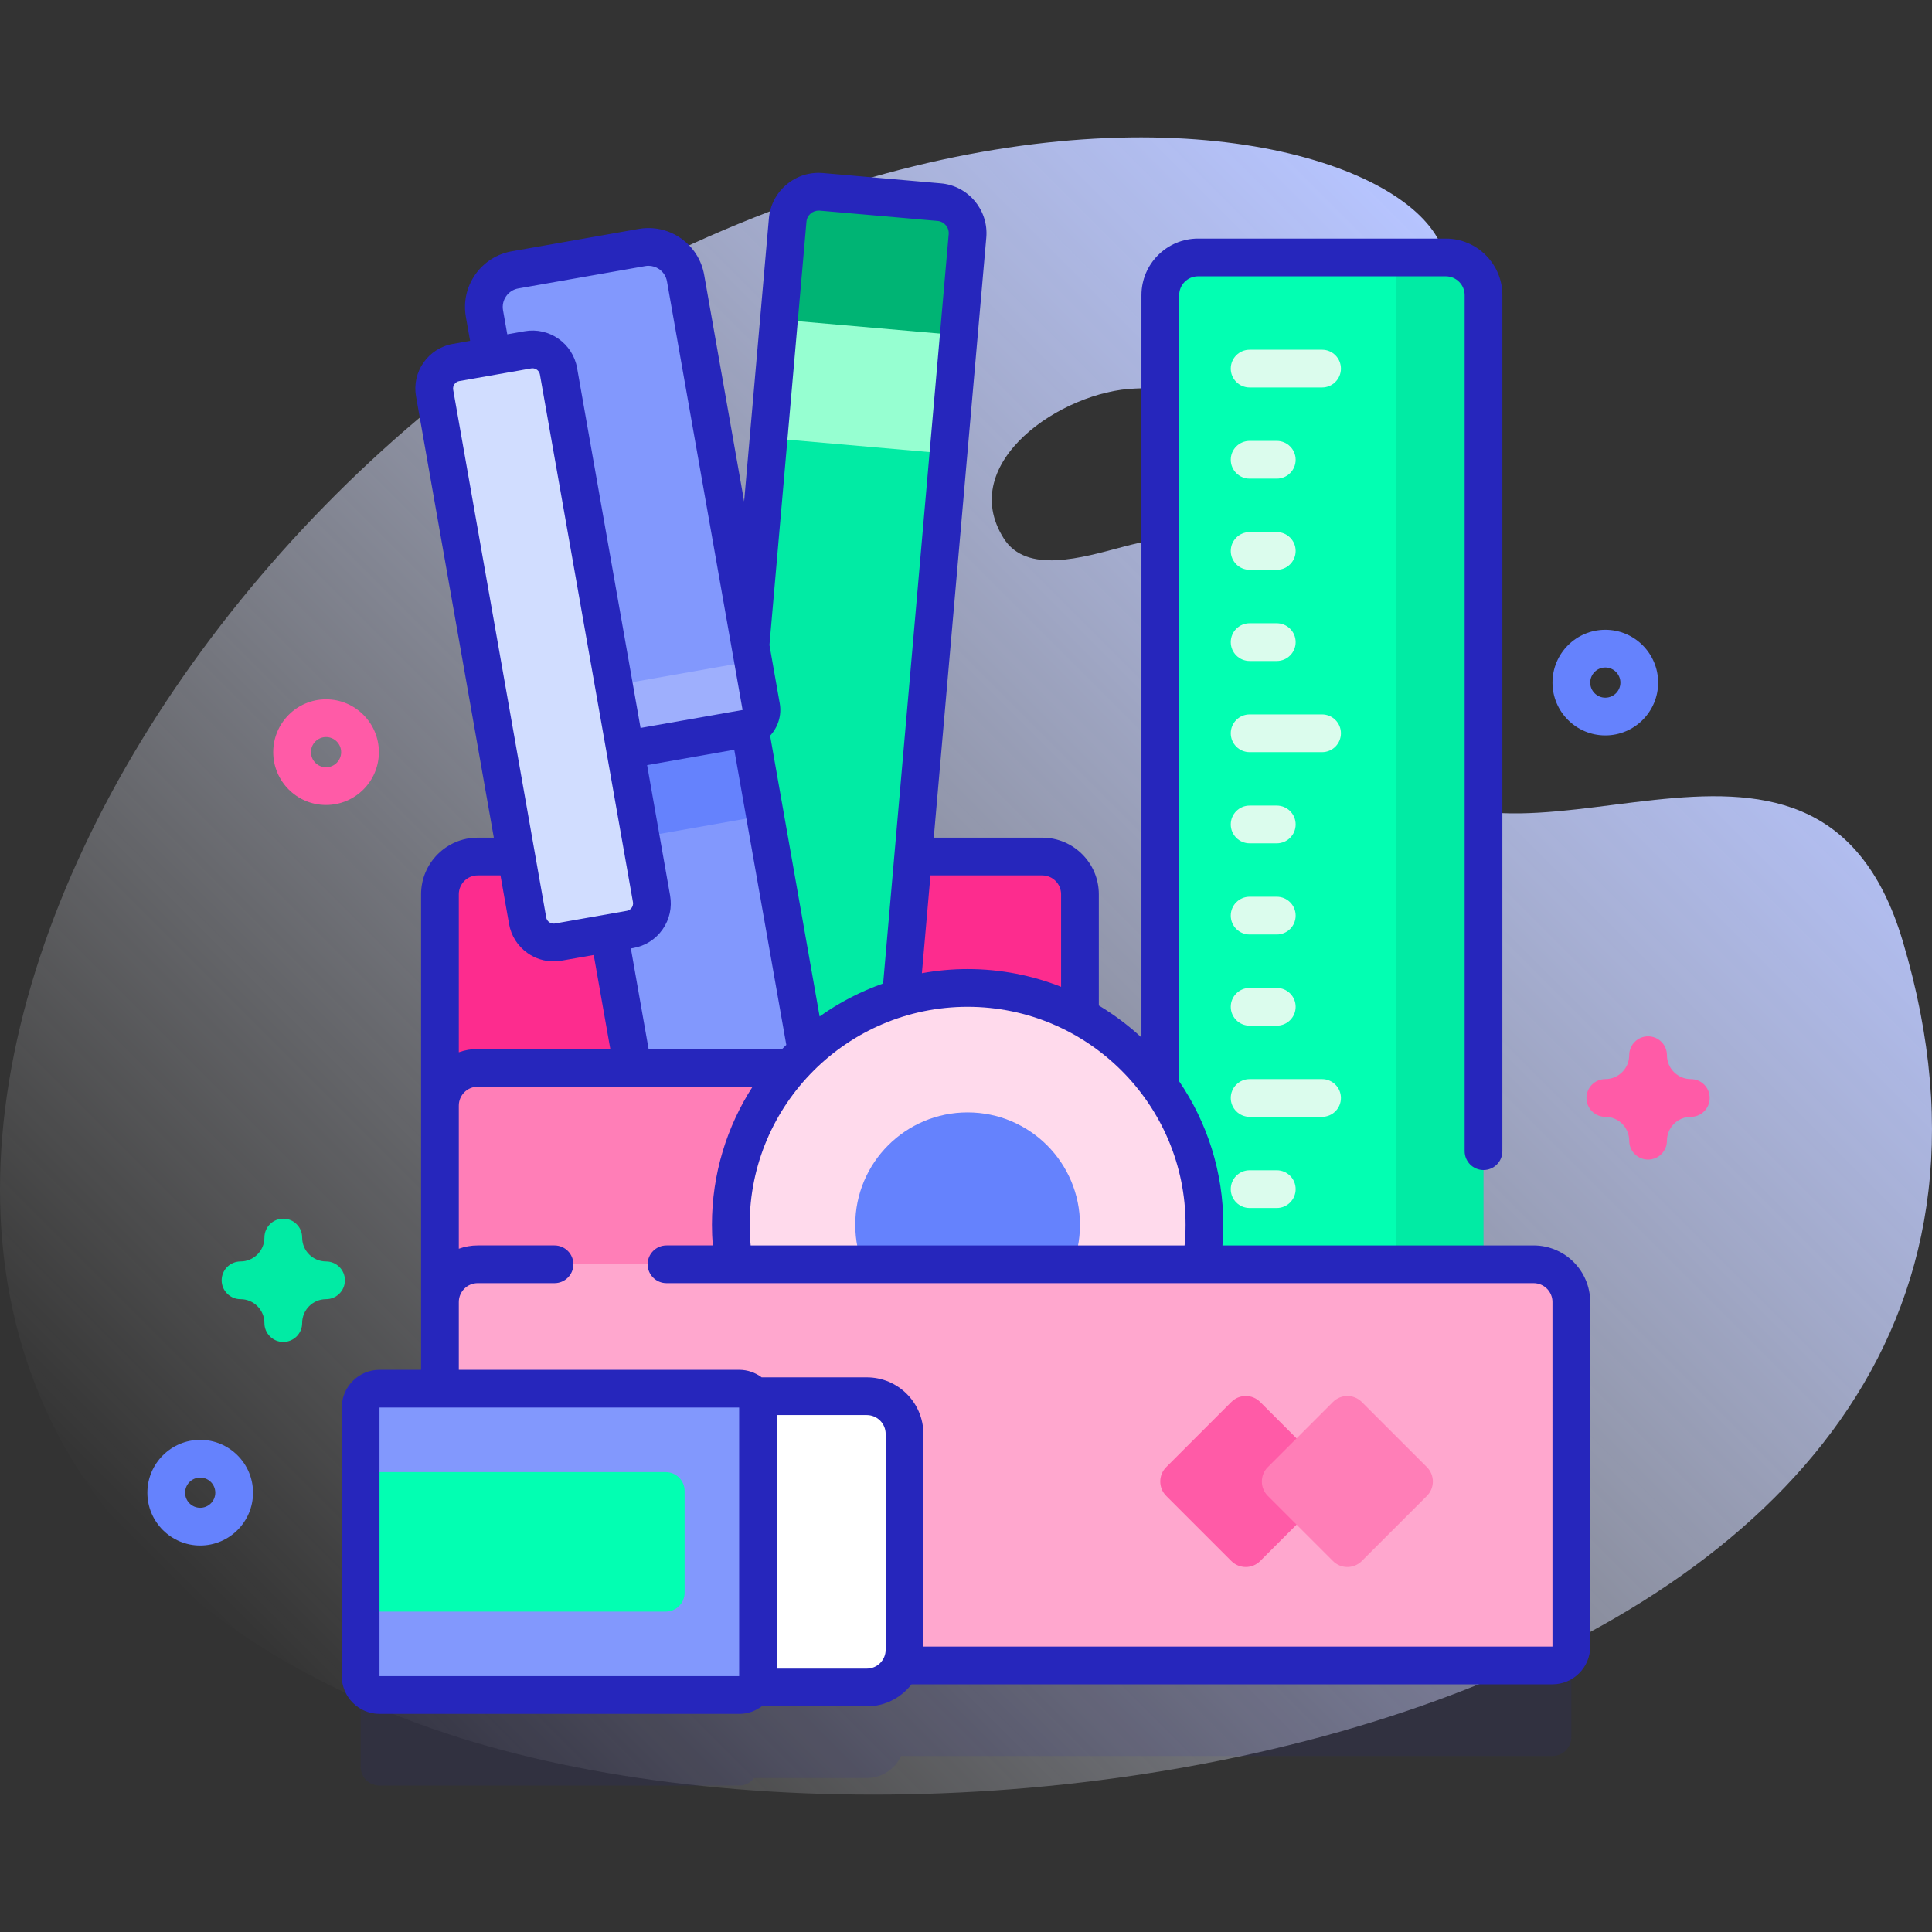 <svg id="Capa_1" enable-background="new 0 0 512 512" height="512" viewBox="0 0 512 512" width="512" xmlns="http://www.w3.org/2000/svg" xmlns:xlink="http://www.w3.org/1999/xlink"><rect x="0" y="0" width="512" height="512" fill="#333333" stroke="none"/><linearGradient id="SVGID_1_" gradientUnits="userSpaceOnUse" x1="85.125" x2="431.371" y1="458.495" y2="112.249"><stop offset="0" stop-color="#fff" stop-opacity="0"/><stop offset="1" stop-color="#b6c4ff"/></linearGradient><g><g><path d="m504.239 249.383c-23.234-77.84-106.541-5.628-137.172-48.76-26.322-37.064-22.65-68.156-69.418-55.723-10.936 2.907-25.63 7.332-31.665-2.244-12.648-20.066 15.505-39.052 34.859-39.686 167.788-5.5 54.974-119.262-121.369-36.497-154.406 72.467-274.279 307.213-74.664 387.97 142.018 57.456 460.838.678 399.429-205.06z" fill="url(#SVGID_1_)"/></g><g><g><path d="m406.424 359.047h-13.28v-256.825c0-5.523-4.477-10-10-10h-65.651c-5.523 0-10 4.477-10 10v204.543c-5.559-7.772-12.835-14.231-21.291-18.797v-26.975c0-5.523-4.477-10-10-10h-34.199l14.391-164.488c.397-4.539-2.961-8.541-7.5-8.938l-31.219-2.731c-4.539-.397-8.541 2.961-8.938 7.5l-9.869 112.796-17.18-97.431c-.959-5.436-6.148-9.07-11.585-8.112l-33.611 5.927c-5.436.958-9.07 6.148-8.112 11.585l1.99 11.288-9.52 1.679c-3.807.671-6.349 4.302-5.678 8.109l21.656 122.817h-10.239c-5.523 0-10 4.477-10 10v131.02h-16.016c-2.761 0-5 2.239-5 5v71.181c0 2.761 2.239 5 5 5h95.308c1.63 0 3.065-.792 3.977-2h29.848c4.036 0 7.504-2.395 9.084-5.838h172.631c2.761 0 5-2.239 5-5v-91.31c.003-5.522-4.474-10-9.997-10z" fill="#2626bc" opacity=".1"/><g><g><g><g><path d="m370.08 68.22 5 174.063-5 174.057h-52.59c-5.52 0-10-4.47-10-10v-328.12c0-5.52 4.48-10 10-10z" fill="#02ffb2"/><path d="m370.078 416.344h13.066c5.523 0 10-4.477 10-10v-328.122c0-5.523-4.477-10-10-10h-13.066z" fill="#01eba4"/></g><g><g><path d="m331.166 392.616h19.194c2.761 0 5-2.239 5-5s-2.239-5-5-5h-19.194c-2.761 0-5 2.239-5 5s2.239 5 5 5z" fill="#dbfced"/></g><g><path d="m331.166 368.455h7.194c2.761 0 5-2.239 5-5s-2.239-5-5-5h-7.194c-2.761 0-5 2.239-5 5s2.239 5 5 5z" fill="#dbfced"/></g><g><path d="m331.166 344.294h7.194c2.761 0 5-2.239 5-5s-2.239-5-5-5h-7.194c-2.761 0-5 2.239-5 5s2.239 5 5 5z" fill="#dbfced"/></g><g><path d="m331.166 320.133h7.194c2.761 0 5-2.239 5-5s-2.239-5-5-5h-7.194c-2.761 0-5 2.239-5 5s2.239 5 5 5z" fill="#dbfced"/></g><g><path d="m331.166 295.972h19.194c2.761 0 5-2.239 5-5s-2.239-5-5-5h-19.194c-2.761 0-5 2.239-5 5s2.239 5 5 5z" fill="#dbfced"/></g><g><path d="m331.166 271.811h7.194c2.761 0 5-2.239 5-5s-2.239-5-5-5h-7.194c-2.761 0-5 2.239-5 5s2.239 5 5 5z" fill="#dbfced"/></g><g><path d="m331.166 247.65h7.194c2.761 0 5-2.239 5-5s-2.239-5-5-5h-7.194c-2.761 0-5 2.239-5 5s2.239 5 5 5z" fill="#dbfced"/></g><g><path d="m331.166 223.489h7.194c2.761 0 5-2.239 5-5s-2.239-5-5-5h-7.194c-2.761 0-5 2.239-5 5s2.239 5 5 5z" fill="#dbfced"/></g><g><path d="m331.166 199.328h19.194c2.761 0 5-2.239 5-5s-2.239-5-5-5h-19.194c-2.761 0-5 2.239-5 5s2.239 5 5 5z" fill="#dbfced"/></g><g><path d="m331.166 175.167h7.194c2.761 0 5-2.239 5-5s-2.239-5-5-5h-7.194c-2.761 0-5 2.239-5 5s2.239 5 5 5z" fill="#dbfced"/></g><g><path d="m331.166 151.006h7.194c2.761 0 5-2.239 5-5s-2.239-5-5-5h-7.194c-2.761 0-5 2.239-5 5s2.239 5 5 5z" fill="#dbfced"/></g><g><path d="m331.166 126.845h7.194c2.761 0 5-2.239 5-5s-2.239-5-5-5h-7.194c-2.761 0-5 2.239-5 5s2.239 5 5 5z" fill="#dbfced"/></g><g><path d="m331.166 102.684h19.194c2.761 0 5-2.239 5-5s-2.239-5-5-5h-19.194c-2.761 0-5 2.239-5 5s2.239 5 5 5z" fill="#dbfced"/></g></g></g></g><g><path d="m281.203 441.357h-159.61c-2.761 0-5-2.239-5-5v-199.363c0-5.523 4.477-10 10-10h149.61c5.523 0 10 4.477 10 10v199.364c0 2.761-2.239 4.999-5 4.999z" fill="#fd2c8e"/><g><g><g><path d="m232.032 340.962 24.363-278.456c.397-4.539-2.961-8.541-7.499-8.938l-31.219-2.731c-4.539-.397-8.541 2.961-8.938 7.5l-24.363 278.456z" fill="#01eba4"/><path d="m208.738 58.337-3.485 39.827 47.657 4.17 3.485-39.827c.397-4.539-2.961-8.541-7.499-8.938l-31.22-2.731c-4.539-.398-8.54 2.96-8.938 7.499z" fill="#00b474"/><path d="m213.128 78.512h31.526v47.839h-31.526z" fill="#96ffd1" transform="matrix(.087 -.996 .996 .087 106.9 321.524)"/></g><path d="m184.376 336.792 16.903 39.513c1.296 3.029 5.444 3.392 7.246.634l23.508-35.977c.702-8.024-5.234-15.099-13.258-15.801l-18.597-1.627c-8.026-.702-15.1 5.234-15.802 13.258z" fill="#ffdaec"/><path d="m206.682 356.274c-4.645-.406-9.001 1.165-12.259 4.006l6.855 16.025c1.296 3.029 5.444 3.392 7.246.634l9.534-14.591c-2.714-3.363-6.731-5.667-11.376-6.074z" fill="#6582fd"/></g></g><g><g><path d="m153.217 200.908 45.419-8.009 33.745 191.378c.959 5.436-2.675 10.626-8.112 11.585l-25.723 4.536c-5.436.959-10.626-2.675-11.585-8.112z" fill="#8298fd"/><path d="m184.907 380.609 2.06 11.68c.959 5.436 6.148 9.07 11.585 8.112l25.723-4.536c5.436-.959 9.07-6.148 8.112-11.585l-2.06-11.68z" fill="#4369fc"/><path d="m154.914 196.725h46.121v23.53h-46.121z" fill="#6582fd" transform="matrix(.985 -.174 .174 .985 -33.5 34.072)"/></g><g><path d="m136.494 71.516 33.611-5.927c5.436-.959 10.626 2.675 11.585 8.112l20.027 113.578c.479 2.718-1.338 5.313-4.056 5.792l-43.459 7.663c-2.718.479-5.313-1.338-5.792-4.056l-20.027-113.577c-.959-5.436 2.675-10.626 8.111-11.585z" fill="#8298fd"/><path d="m146.273 184.537 2.141 12.142c.48 2.72 3.073 4.535 5.792 4.056l43.45-7.661c2.72-.48 4.535-3.073 4.056-5.792l-2.141-12.142z" fill="#9eaffd"/></g><path d="m166.985 246.306-19.048 3.359c-3.807.671-7.438-1.871-8.109-5.678l-24.652-139.809c-.671-3.807 1.871-7.438 5.678-8.109l19.048-3.359c3.807-.671 7.438 1.871 8.109 5.678l24.652 139.809c.671 3.807-1.871 7.437-5.678 8.109z" fill="#d1ddff"/></g><path d="m281.203 441.357h-159.61c-2.761 0-5-2.239-5-5v-143.363c0-5.523 4.477-10 10-10h149.61c5.523 0 10 4.477 10 10v143.364c0 2.761-2.239 4.999-5 4.999z" fill="#ff7eb7"/></g><g><circle cx="256.427" cy="324.57" fill="#ffdaec" r="62.759"/><circle cx="256.427" cy="324.57" fill="#6582fd" r="29.776"/></g><path d="m411.424 441.357h-289.832c-2.761 0-5-2.239-5-5v-91.31c0-5.523 4.477-10 10-10h279.832c5.523 0 10 4.477 10 10v91.31c0 2.762-2.238 5-5 5z" fill="#ffa7ce"/><g><path d="m229.709 370.014h-97.308v77.181h97.308c5.523 0 10-4.477 10-10v-57.181c0-5.523-4.477-10-10-10z" fill="#fff"/><path d="m195.884 368.014h-95.308c-2.761 0-5 2.239-5 5v71.181c0 2.761 2.239 5 5 5h95.308c2.761 0 5-2.239 5-5v-71.181c0-2.762-2.239-5-5-5z" fill="#8298fd"/><path d="m95.576 390.121h80.854c2.761 0 5 2.239 5 5v26.966c0 2.761-2.239 5-5 5h-80.854z" fill="#02ffb2"/><path d="m406.42 330.05h-82.454c.146-1.806.224-3.633.224-5.48 0-14.076-4.319-27.162-11.696-38.009v-208.338c0-2.757 2.243-5 5-5h65.651c2.757 0 5 2.243 5 5v226.846c0 2.762 2.239 5 5 5s5-2.238 5-5v-226.846c0-8.271-6.729-15-15-15h-65.651c-8.271 0-15 6.729-15 15v196.716c-3.448-3.203-7.239-6.038-11.294-8.476v-29.473c0-8.27-6.73-15-15-15h-28.743l13.923-159.05c.63-7.28-4.77-13.72-12.05-14.35l-31.22-2.73c-3.52-.31-6.96.77-9.67 3.05-2.71 2.27-4.37 5.47-4.68 8.99l-6.559 74.988-10.591-60.058c-.7-3.94-2.89-7.38-6.17-9.68s-7.26-3.18-11.21-2.48l-33.6 5.92c-3.95.7-7.38 2.89-9.68 6.17s-3.18 7.26-2.49 11.21l1.122 6.363-4.598.811c-6.516 1.149-10.882 7.386-9.732 13.901l20.62 116.945h-4.282c-8.27 0-15 6.73-15 15v126.024h-11.014c-5.514 0-10 4.486-10 10v71.181c0 5.514 4.486 10 10 10l95.308.001c2.238 0 4.3-.748 5.968-1.995h27.859c4.82 0 9.105-2.295 11.851-5.84h169.858c5.52 0 10-4.49 10-10v-91.31c0-8.271-6.72-15.001-15-15.001zm-92.23-5.48c0 1.849-.092 3.676-.262 5.48h-114.996c-.171-1.804-.262-3.631-.262-5.48 0-31.85 25.91-57.76 57.76-57.76 31.84 0 57.76 25.91 57.76 57.76zm-136.603-87.242-6.095-34.565 23.098-4.07 13.788 78.202c-.363.366-.737.722-1.091 1.096h-35.399l-4.7-26.643.666-.117c3.157-.557 5.908-2.309 7.746-4.935 1.838-2.627 2.544-5.812 1.987-8.968zm98.613-5.338c2.76 0 5 2.25 5 5v24.524c-7.676-3.03-16.03-4.704-24.77-4.704-4.138 0-8.184.386-12.118 1.101l2.269-25.921zm-62.48-173.22c.07-.86.48-1.65 1.15-2.2.59-.5 1.33-.76 2.1-.76.09 0 .18 0 .27.01l31.22 2.73c1.78.16 3.11 1.74 2.95 3.52l-17.37 198.564c-6.045 2.128-11.705 5.08-16.832 8.738l-13.12-74.409c2.067-2.221 3.115-5.343 2.553-8.553l-2.729-15.476zm-79.58 19.73c.77-1.1 1.91-1.83 3.23-2.06l33.6-5.92c.29-.06.59-.08.88-.08 1.01 0 2.01.31 2.86.9 1.09.77 1.82 1.92 2.05 3.23l20.03 113.58-27.035 4.762-16.821-95.394c-1.149-6.516-7.387-10.884-13.901-9.733l-4.601.811-1.122-6.366c-.23-1.31.06-2.64.83-3.73zm-14.041 24.809c-.191-1.086.537-2.126 1.622-2.317l19.048-3.358c.117-.021.233-.03.348-.03.952 0 1.799.684 1.97 1.652l24.652 139.81c.125.71-.154 1.241-.332 1.495-.177.253-.581.697-1.291.822l-19.049 3.358c-.71.123-1.24-.153-1.494-.331s-.697-.581-.823-1.291zm1.491 133.681c0-2.75 2.25-5 5-5h6.045l2.268 12.865c.557 3.157 2.309 5.908 4.935 7.746 2.04 1.429 4.417 2.173 6.856 2.173.7 0 1.406-.062 2.11-.186l8.543-1.506 4.391 24.908h-35.148c-1.755 0-3.433.319-5 .875zm74.293 207.205-95.308-.001v-71.181h95.308zm38.827-6.995c0 2.75-2.24 5-5 5h-23.827v-67.19h23.827c2.76 0 5 2.25 5 5zm176.71-.84h-166.71v-56.35c0-8.27-6.73-15-15-15h-27.857c-1.668-1.248-3.731-1.996-5.97-1.996h-74.293v-17.964c0-2.76 2.25-5 5-5h20.36c2.76 0 5-2.24 5-5s-2.24-5-5-5h-20.36c-1.755 0-3.433.319-5 .875v-37.935c0-2.75 2.25-5 5-5h72.846c-6.801 10.561-10.766 23.112-10.766 36.58 0 1.847.078 3.674.224 5.48h-12.264c-2.76 0-5 2.24-5 5s2.24 5 5 5h229.79c2.76 0 5 2.24 5 5z" fill="#2626bc"/></g></g><g><path d="m326.32 413.69-17.254-17.254c-2.11-2.11-2.11-5.53 0-7.64l17.254-17.254c2.11-2.11 5.53-2.11 7.64 0l17.254 17.254c2.11 2.11 2.11 5.53 0 7.64l-17.254 17.254c-2.11 2.11-5.53 2.11-7.64 0z" fill="#ff5ba7"/><path d="m353.247 413.69-17.254-17.254c-2.11-2.11-2.11-5.53 0-7.64l17.254-17.254c2.11-2.11 5.53-2.11 7.64 0l17.254 17.254c2.11 2.11 2.11 5.53 0 7.64l-17.254 17.254c-2.11 2.11-5.53 2.11-7.64 0z" fill="#ff7eb7"/></g></g><g><path d="m425.424 194.894c-7.72 0-14-6.28-14-14s6.28-14 14-14 14 6.28 14 14-6.28 14-14 14zm0-18c-2.206 0-4 1.794-4 4s1.794 4 4 4 4-1.794 4-4-1.794-4-4-4z" fill="#6582fd"/></g><g><path d="m86.409 213.328c-7.72 0-14-6.28-14-14s6.28-14 14-14 14 6.28 14 14-6.281 14-14 14zm0-18c-2.206 0-4 1.794-4 4s1.794 4 4 4 4-1.794 4-4-1.795-4-4-4z" fill="#ff5ba7"/></g><g><path d="m53.056 409.578c-7.72 0-14-6.28-14-14s6.28-14 14-14 14 6.28 14 14-6.281 14-14 14zm0-18c-2.206 0-4 1.794-4 4s1.794 4 4 4 4-1.794 4-4-1.795-4-4-4z" fill="#6582fd"/></g><g><path d="m75.076 355.627c-2.761 0-5-2.238-5-5 0-3.492-2.841-6.333-6.333-6.333-2.761 0-5-2.238-5-5s2.239-5 5-5c3.492 0 6.333-2.841 6.333-6.333 0-2.762 2.239-5 5-5s5 2.238 5 5c0 3.492 2.841 6.333 6.333 6.333 2.761 0 5 2.238 5 5s-2.239 5-5 5c-3.492 0-6.333 2.841-6.333 6.333 0 2.762-2.239 5-5 5z" fill="#01eba4"/></g><g><path d="m436.758 307.306c-2.761 0-5-2.238-5-5 0-3.492-2.841-6.334-6.333-6.334-2.761 0-5-2.238-5-5s2.239-5 5-5c3.492 0 6.333-2.841 6.333-6.333 0-2.762 2.239-5 5-5s5 2.238 5 5c0 3.492 2.841 6.333 6.333 6.333 2.761 0 5 2.238 5 5s-2.239 5-5 5c-3.492 0-6.333 2.842-6.333 6.334 0 2.761-2.239 5-5 5z" fill="#ff5ba7"/></g></g></g></svg>